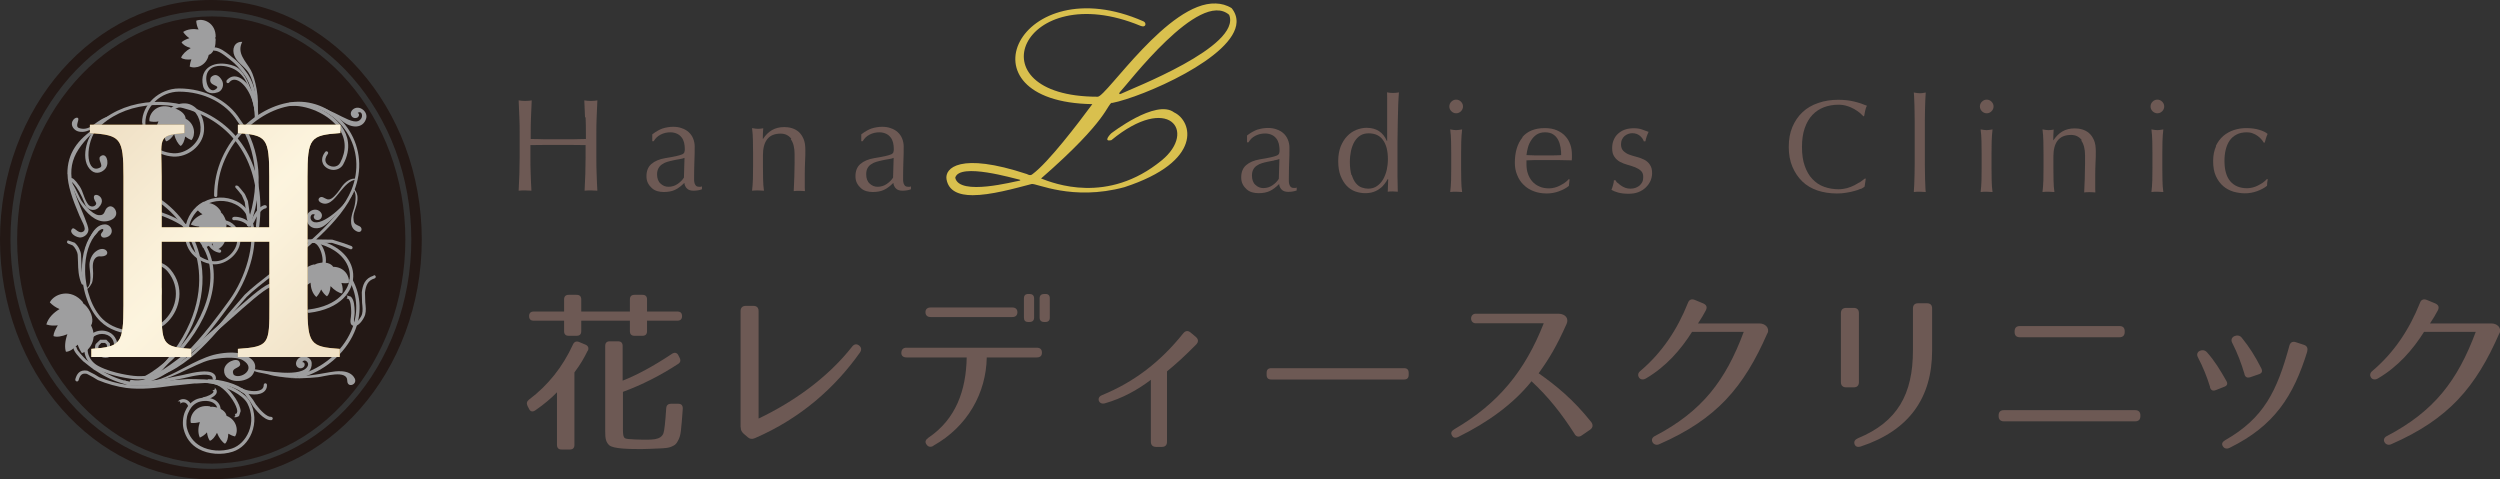 <?xml version="1.0" encoding="UTF-8"?><svg xmlns="http://www.w3.org/2000/svg" width="172.13" height="32.99" xmlns:xlink="http://www.w3.org/1999/xlink" viewBox="0 0 172.13 32.99"><rect x="0" y="0" width="172.13" height="32.99" fill="#333333" stroke="none"/><defs><style>.cls-1{fill:#231815;}.cls-2{fill:url(#Gold_02);}.cls-3{fill:#fff;mix-blend-mode:soft-light;opacity:.77;}.cls-4{fill:#d9c04e;}.cls-5{isolation:isolate;}.cls-6{fill:#9e9e9f;}.cls-7{fill:#6d5954;}</style><linearGradient id="Gold_02" x1="7.15" y1="8.88" x2="23.05" y2="24.78" gradientUnits="userSpaceOnUse"><stop offset="0" stop-color="#ba7802"/><stop offset=".18" stop-color="#d19a2c"/><stop offset=".39" stop-color="#ebc15c"/><stop offset=".5" stop-color="#f5d06f"/><stop offset=".61" stop-color="#ebc15c"/><stop offset=".82" stop-color="#d19a2c"/><stop offset="1" stop-color="#ba7802"/></linearGradient></defs><g class="cls-5"><g id="_レイヤー_2"><g id="_レイヤー_1-2"><path class="cls-1" d="M27.91,16.5c0,8.46-6.01,15.42-13.32,15.42S1.18,24.96,1.18,16.5,7.29,1.13,14.59,1.13s13.32,6.9,13.32,15.37"/><path class="cls-1" d="M0,16.5c0,9.1,6.51,16.5,14.52,16.5s14.52-7.4,14.52-16.5S22.53,0,14.52,0,0,7.4,0,16.5M.72,16.5C.72,7.8,6.91.72,14.52.72s13.8,7.08,13.8,15.78-6.19,15.78-13.8,15.78S.72,25.2.72,16.5Z"/><path class="cls-6" d="M14.86,2.75s-.02-.03-.02-.04c0-.05-.01-.1-.02-.15.01,0,.02,0,.03,0,.02-1.01-.89-1.34-1.34-1.13.01.19.06.41.16.6-.37-.06-.76-.03-1.06.17.12.18.27.32.43.43-.23.07-.43.17-.54.28.08.16.32.31.63.4-.33.19-.58.44-.66.66.13.12.41.15.71.12-.07.16-.1.33-.12.49.4.19,1.15-.04,1.31-.8.27-.08.47-.46.47-.92,0-.03,0-.06,0-.09,0,0,.01,0,.02,0"/><path class="cls-6" d="M11.94,7.42s-.03.01-.04.01c-.05-.01-.1-.02-.15-.02,0-.01,0-.02,0-.03-.97-.3-1.53.48-1.46.97.19.04.41.06.62.01-.16.34-.24.72-.13,1.06.21-.06.38-.17.53-.29,0,.24.04.46.12.6.18-.03.38-.22.56-.49.09.37.27.68.45.81.15-.09.26-.35.31-.65.14.11.29.19.43.25.29-.33.28-1.11-.4-1.48,0-.28-.32-.58-.76-.71-.03,0-.06-.01-.09-.02,0,0,0-.02,0-.02"/><path class="cls-6" d="M15.33,14.73s-.03-.01-.04-.02c-.03-.04-.07-.08-.1-.12,0,0,.02-.01.03-.02-.52-.86-1.46-.66-1.73-.24.11.15.27.31.45.42-.35.14-.66.38-.8.71.2.09.4.13.59.14-.16.18-.28.37-.31.53.15.1.43.09.74,0-.18.33-.25.68-.2.91.17.03.42-.09.67-.28.03.17.09.34.16.47.44-.05.95-.64.69-1.37.18-.21.15-.64-.09-1.03-.02-.03-.04-.05-.06-.08,0,0,0-.01.01-.02"/><path class="cls-6" d="M5.9,21s-.04-.01-.06-.02c-.05-.05-.1-.09-.15-.13.01,0,.02-.02.03-.03-.84-1.02-2.01-.58-2.29,0,.17.18.4.35.67.46-.42.25-.78.61-.91,1.06.27.09.54.09.79.06-.17.27-.29.53-.3.74.21.09.58.03.96-.13-.17.46-.2.93-.1,1.21.23,0,.53-.19.81-.49.07.22.18.42.29.58.55-.15,1.1-1.01.63-1.9.19-.31.07-.86-.31-1.31-.03-.03-.06-.06-.09-.09,0,0,.01-.02.01-.03"/><path class="cls-6" d="M21.82,18.14s-.02.02-.03.03c-.05.02-.1.03-.15.06,0-.01,0-.02,0-.03-.99.21-1.11,1.16-.81,1.55.18-.06.38-.15.55-.29.02.38.13.75.4.99.15-.15.25-.33.33-.52.12.21.26.38.4.47.14-.11.23-.38.25-.7.26.28.56.47.79.5.08-.15.06-.43-.04-.72.17.03.35.03.5,0,.1-.43-.29-1.11-1.07-1.11-.14-.24-.55-.36-1-.25-.03,0-.06.02-.09.03,0,0,0-.01-.01-.02"/><path class="cls-6" d="M14.67,27.99s-.03.01-.04.02c-.05,0-.1,0-.16,0,0-.01,0-.02,0-.03-.99-.18-1.46.67-1.33,1.14.19.02.41,0,.62-.06-.12.36-.15.74,0,1.07.2-.09.36-.21.49-.36.03.24.1.45.2.58.17-.05.35-.27.49-.55.14.35.35.64.55.75.14-.11.22-.38.23-.69.15.09.31.16.46.19.25-.36.14-1.14-.58-1.42-.04-.28-.38-.54-.84-.61-.03,0-.06,0-.09-.01,0,0,0-.02,0-.02"/><path class="cls-6" d="M14.65,3.37c0,.06.05.12.11.12.3,0,.65.28.93.5l.13.1c.39.3.7.63,1.03,1.1.57.83.69,2.04.69,2.9,0,.06.05.11.11.11s.11-.05.11-.11c0-.9-.13-2.16-.73-3.03-.34-.49-.66-.84-1.08-1.15l-.12-.1c-.31-.24-.69-.54-1.07-.55-.06,0-.11.05-.12.11"/><path class="cls-6" d="M15.6,5.54s-.03.12.02.16c.05.04.12.03.16-.02.14-.18.32-.23.53-.16.55.18,1.18,1.18,1.24,2.37,0,.06.06.11.12.11.06,0,.11-.06.11-.12-.06-1.33-.77-2.38-1.4-2.58-.3-.1-.57-.01-.78.24"/><path class="cls-6" d="M17.59,7.92c.1-.19.05.14.11-.14.2-.95-.13-2.41-.43-2.95-.36-.64-.99-1.17-.59-1.95-.57-.02-.72.53-.54.96.17.42.57.66.86,1.01.6.71.69,2.43.58,3.06"/><path class="cls-6" d="M5.19,26.12c-.02.06.02.12.08.14.06.02.12-.02.14-.08.11-.39.26-.5.57-.44l.41.22.35.21c.62.26,1.35.46,1.95.54,1.04.13,2.09,0,3.11-.14l1.6-.17h.18c.66-.05,1.23-.09,1.76.36.5.41.98,1.17,1,1.55l-.04.15s-.12.06-.14.04c.03.02.04.05.04.09,0,.03,0,.05-.03.08-.02.03-.05.04-.09.04.13.05.29,0,.38-.07,0,0,.11-.33.11-.33-.02-.5-.59-1.31-1.08-1.72-.61-.5-1.25-.46-1.92-.42h-.18s-1.62.18-1.62.18c-1,.13-2.04.26-3.05.14-.58-.07-1.3-.27-1.89-.52l-.31-.19-.51-.26c-.55-.09-.73.25-.83.61M16.1,28.69s-.05,0-.08-.03c.02.02.05.03.08.03Z"/><path class="cls-6" d="M5.16,23.85c-.06,0-.11.06-.1.13.03.23.33.56.66.89.04.04.73.57.73.57.81.53,1.41.81,2.13,1,.87.23,1.83.11,2.76,0l1.55-.12c.82,0,1.5,0,2.19.22.47.15,1.61.58,1.96,1.25.31.6.35,1.3.09,1.93-.23.56-.65.99-1.16,1.16-.71.24-1.56.17-2.16-.16-.48-.27-.8-.69-.94-1.25-.07-.3-.04-.74.08-1.02.13-.31.29-.55.61-.72.27-.14.77-.19,1.1-.01.18.1.29.24.31.44,0,0,0,.15,0,.15,0,.06.05.13.11.13.06,0,.11-.03.11-.1v-.2c-.03-.27-.18-.48-.43-.62-.41-.22-.99-.16-1.32.01-.4.22-.58.53-.71.83-.14.33-.18.82-.09,1.17.15.62.51,1.1,1.05,1.39.65.36,1.57.43,2.34.18.58-.19,1.05-.66,1.3-1.29.28-.69.24-1.46-.1-2.12-.37-.71-1.47-1.16-2.09-1.36-.72-.23-1.46-.23-2.23-.23-.03,0-1.61.12-1.61.12-.91.11-1.84.22-2.67,0-.69-.18-1.27-.45-2-.93-.06-.04-.71-.53-.71-.53-.19-.19-.61-.62-.64-.8,0-.06-.06-.11-.13-.1"/><path class="cls-6" d="M14.26,26.24c0,.06.05.11.11.11.76,0,1.86.28,2.48.79l.38.52.21.34c.12.16.74.97,1.23.93.06,0,.11-.06.11-.12,0-.06-.06-.11-.12-.11-.27.02-.72-.42-1.03-.84l-.2-.32-.44-.58c-.69-.58-1.85-.84-2.62-.85-.06,0-.11.05-.11.11"/><path class="cls-6" d="M18.27,26.39c-.06,0-.11.05-.11.11,0,.15-.06.26-.18.33-.35.2-1.04.06-1.29-.08-.05-.03-.12-.01-.16.04-.03.05-.01.13.04.16.29.16,1.08.34,1.52.08.19-.11.3-.3.29-.53,0-.06-.05-.11-.11-.11"/><path class="cls-6" d="M14.77,26.83s-.11.06-.16.02c.07.05.09.09.09.13-.04.15-.48.34-.69.37-.06.01-.1.07-.09.13.01.06.07.1.13.09.12-.02.79-.21.87-.54.02-.09.01-.23-.17-.37.05.04.06.11.02.16"/><path class="cls-6" d="M12.23,27.65s.12-.04.16,0c.04.05.04.12,0,.16.09-.09.2-.12.3-.1.11.02.21.11.26.24.02.06.09.09.15.06.06-.02.09-.09.06-.15-.08-.19-.24-.33-.43-.37-.18-.04-.36.02-.5.16"/><path class="cls-6" d="M12.8,25.77l-.21.05-.65.13c-.66.14-1.28.27-2,.27-.06,0-.11.05-.11.11s.05.11.11.11c.74,0,1.41-.14,2.05-.27l.64-.13.22-.05c.42-.1,1.41-.32,1.71-.09.05.04.08.09.08.16,0,.06.06.11.12.11.06,0,.11-.05.11-.12,0-.14-.06-.25-.17-.33-.39-.3-1.37-.07-1.9.05"/><path class="cls-6" d="M9.95,26.33c.83,0,2.09-.66,2.81-1.05.59-.32,1.28-.66,1.92-.84.58-.15,1.49-.26,2.06-.04.59.23,1.09.62.69,1.34-.37.67-2.04.72-2-.25.02-.56.87-.89,1.05-.59.3.52-.68.33-.39.9.17.17.61.11.86-.14.22-.22.28-.55-.23-.86-.5-.3-1.73-.14-2.24-.02-1.16.28-2.84,1.55-4.51,1.55"/><path class="cls-6" d="M6.54,15.85c-.59.61-.92,1.64-.9,2.81.02,1.4.51,2.73,1.28,3.47.56.55,1.41.86,2.33.88.93.01,1.77-.3,2.31-.86.85-.87,1.18-2.39.18-3.59-.3-.36-.73-.56-1.22-.58-.56-.02-1.13.21-1.53.62-.6.62-.59,1.62.04,2.22.25.24.57.37.91.36.34,0,.66-.14.9-.39.19-.2.3-.47.29-.74,0-.28-.12-.54-.32-.74-.05-.04-.12-.04-.16,0-.04.05-.04.12,0,.16.16.15.25.36.25.57,0,.22-.08.43-.23.58-.2.2-.46.32-.74.32-.28,0-.55-.1-.75-.3-.26-.25-.4-.58-.41-.94,0-.36.13-.7.38-.95.35-.36.86-.57,1.35-.55.42.02.8.19,1.05.5.91,1.1.61,2.49-.17,3.29-.49.51-1.27.8-2.14.79-.86-.01-1.65-.31-2.17-.81-.71-.69-1.19-1.99-1.21-3.31-.02-1.11.29-2.08.84-2.64.04-.05.04-.12,0-.16-.05-.04-.12-.04-.16,0"/><path class="cls-6" d="M14.02,13.88c-.7.38-1.16,1.06-1.27,1.86-.09.68.08,1.28.47,1.73.45.51,1.1.73,1.56.73.82,0,1.66-.72,1.76-1.51.1-.76-.4-1.34-.91-1.49-.32-.1-.62-.06-.87.1-.28.17-.47.48-.54.86-.1.58.3,1.14.88,1.24.06.01.12-.03.13-.09.01-.06-.03-.12-.09-.13-.46-.08-.77-.52-.69-.97.05-.31.21-.56.43-.7.2-.12.44-.15.69-.07.43.13.83.61.75,1.24-.08.62-.75,1.31-1.53,1.31-.41,0-.99-.2-1.39-.65-.36-.41-.5-.93-.42-1.55.09-.72.51-1.34,1.15-1.68.64-.35,1.4-.37,2.06-.05.51.24.85.69,1.02,1.33.36,1.41-.26,3.69-1.44,5.31-1.5,2.06-4.29,5.87-6.71,5.46-.06-.01-.12.03-.13.09-.01.06.03.12.09.13,2.56.43,5.4-3.46,6.92-5.55,1.06-1.46,1.91-3.81,1.48-5.5-.18-.71-.56-1.21-1.14-1.48-.73-.35-1.56-.33-2.27.06"/><path class="cls-6" d="M16.84,8.69c-1.35,1.29-2.1,2.98-2.1,4.77,0,.06.05.11.11.11s.11-.05.11-.11c0-1.73.72-3.36,2.03-4.6,1.13-1.08,2.55-1.68,3.8-1.61,1.23.06,2.38.76,3.09,1.86.75,1.18.86,2.62.32,3.96-.84,2.06-3.47,4.1-5.39,5.6-.81.63-1.51,1.18-1.96,1.62l-1.1,1.27c-1.59,1.94-3.78,4.6-6.53,4.32-.01,0-1.43-.14-2.43-.67-.64-.33-.92-1.02-.66-1.63.21-.49.78-.72,1.27-.51.18.08.33.22.4.41.07.19.07.39,0,.57-.06.14-.17.25-.32.31-.14.06-.3.06-.44,0-.11-.05-.19-.13-.24-.24-.04-.11-.04-.23,0-.33,0,0,.18-.18.18-.18h.25s.13.13.13.13v.18c0,.06.04.16.1.16.06,0,.11,0,.11-.07v-.36s-.25-.26-.25-.26c0,0-.42,0-.42,0l-.31.3c-.07.16-.07.34,0,.51.07.17.19.3.36.37.2.08.42.09.61,0,.2-.08.36-.23.44-.43.1-.24.11-.51,0-.75-.1-.24-.28-.43-.52-.53-.6-.26-1.31.02-1.57.63-.3.71.03,1.53.76,1.92,1.04.54,2.45.68,2.51.69,2.87.28,5.19-2.54,6.72-4.41l1.09-1.25c.43-.43,1.13-.97,1.93-1.6,1.94-1.51,4.6-3.58,5.46-5.69.57-1.41.45-2.93-.34-4.17-.74-1.17-1.96-1.9-3.27-1.97-1.31-.07-2.8.56-3.97,1.68"/><path class="cls-6" d="M9.8,8.45c0,1.61,1.09,2.26,2.11,2.33,1.02.07,2.03-.74,2.13-1.72.09-.86-.33-1.66-1-1.89-.35-.12-.87-.03-1.2.2-.2.15-.31.33-.31.53,0,.06.05.11.11.11s.11-.05.11-.11c0-.16.12-.27.21-.34.27-.19.71-.27.99-.17.57.19.93.89.85,1.65-.09.84-1.01,1.58-1.89,1.51-1.19-.09-1.9-.87-1.9-2.1,0-1.14,1.08-2.14,2.32-2.14,1.7,0,3.23.78,4.01,2.04,1.06,1.4,1.79,3.99.67,7.08-.02.06,0,.13.07.15.06.02.13,0,.15-.07,1.16-3.17.4-5.84-.7-7.28-.81-1.31-2.43-2.14-4.2-2.14-1.36,0-2.55,1.1-2.55,2.36"/><path class="cls-6" d="M4.64,11.98c-.01-1.46.74-2.38,1.9-3.16-.07.05.32-.14.07.1-1.68,1.57-2.12,2.65-1.3,4.78.32.84.78,1.82.78,2.11,0,.33-.35.57-.62.54-.34-.05-.72-.35-.51-.59.15-.18.38.31.69.22.41-.13.03-.62-.18-1.13-.49-1.15-.81-2.08-.82-2.86"/><path class="cls-6" d="M7.7,7.93c-.31.08-.9.61-1.12.79-.23.18-.58.34-.88.36-.24.01-.5-.04-.67-.29-.27-.42.2-.8.34-.66.12.12-.23.56.06.68.31.12.65.05.94-.17.49-.36.76-.56,1.32-.69"/><path class="cls-6" d="M6.58,8.86c-.1.08.1-.09.03.06-.85,1.32-.59,3.1.29,2.61.24-.13-.19-.56,0-.75.4-.35.66.39.38.8-.21.29-.64.44-.96.19-.88-.68-.31-2.46.26-2.9"/><path class="cls-6" d="M4.76,12.39c.08.08.04-.56.72.43.26.38.3.9.62,1.29.23.23.57.05.52-.14-.65-1,.97-.49.17.32-.33.33-.8.11-.91-.17-.6-1.56-1.12-1.72-1.12-1.72"/><path class="cls-6" d="M4.72,12.3c.42.62.14,0,.83,1.42.12.25.79,1.05,1.23,1.09.52.05.35-.36.65-.55.31-.2.62.19.57.49-.06.33-.45.47-.73.49-.69.06-1.33-.58-1.71-1.18-.41-.65-.63-1.46-.84-1.76"/><path class="cls-6" d="M5.87,19.9c.22.02.32-.18.44-.38.1-.17.12-.67.09-.95-.09-.93.42-.92.42-.92,1.03.09.48-.94-.27-.3-.2.17-.37.5-.39.84-.02.42.29,1.5-.29,1.7"/><path class="cls-6" d="M5.84,17.17c.28-.61.57-1.69,1.36-1.72.45-.02.7.55.28.82-.12.08-.4.16-.5,0-.14-.21.17-.28.13-.49-.24-.15-1.09.98-1.27,1.38"/><path class="cls-6" d="M19.4,25.96c.46.08,1.16-.04,1.63-.08.64-.06,1.3-.19,1.71-.26.31-.05,1.33-.24,1.68.43.22.43-.51.7-.51.16,0-.78-1.61-.28-2.02-.24-.62.06-1.65.14-2.49-.01"/><path class="cls-6" d="M25.73,18.98c-.62.18-.76.66-.82,1.15l.02.72c.03.27.06.53,0,.77-.05.2-.33.59-.48.6-.11-.05-.08-.24-.06-.36l.03-.3v-.13c-.01-.32-.03-.8-.27-1.01l-.35-.1c.06.02.14.08.12.14-.02.06-.04.1-.1.08l.17.04c.17.15.18.6.19.85v.14s-.02.25-.02.25c-.03.2-.07.41.04.54.06.06.15.09.26.08.32-.03.63-.58.68-.77.08-.28.04-.57.01-.86l-.02-.67c.06-.49.19-.83.66-.97.06-.02.09-.08.08-.14-.02-.06-.08-.09-.14-.08"/><path class="cls-6" d="M21.44,16.58c0,.06.04.12.1.12.17.01.3.15.38.27.24.34.34.9.27,1.16-.02.06.02.12.08.14.06.02.12-.02.14-.08.09-.32-.01-.94-.3-1.35-.15-.22-.35-.35-.55-.37-.06,0-.12.04-.12.1"/><path class="cls-6" d="M20.89,16.49c-.06,0-.11.05-.11.12,0,.06.05.11.11.11h.57s1.39,0,1.39,0l.74.24.54.2c.06.02.11-.01.14-.07.02-.06-.02-.13-.08-.15l-.51-.19-.8-.25-1.43-.02h-.57"/><path class="cls-6" d="M24.34,12.97c.1.09-.05.07.03.16.21.24.09.97-.03,1.31-.15.41-.34,1.12.12,1.43.43.29.55-.14.32-.28-.23-.12-.4-.14-.43-.41-.04-.29,0-.43.08-.69.12-.37.4-1.06-.09-1.51"/><path class="cls-6" d="M24.56,12.31c-.17-.05.14.06-.01.06-.47,0-.87.52-1.1.79-.28.33-.71,1.01-1.24.84-.49-.16-.23-.52.02-.42.24.11.35.23.59.09.25-.15.56-.58.71-.81.22-.32.64-.65,1.02-.54"/><path class="cls-6" d="M6.22,9.09s-.03.12.02.16c.05.04.12.03.16-.02,1.51-1.95,4.54-2.56,7.2-1.46,2.96,1.22,4.46,4.13,4.02,7.79,0,.06.04.12.1.13.06,0,.12-.04.13-.1.46-3.76-1.09-6.76-4.16-8.02-2.76-1.14-5.9-.49-7.47,1.53"/><path class="cls-6" d="M10.91,13.76c-.04.05-.02.12.03.16,1.58,1.11,2.58,2.83,2.75,4.72.15,1.69-.28,4.3-3.14,7.16-.04.04-.04.12,0,.16.04.04.12.04.16,0,2.28-2.28,3.42-4.89,3.21-7.34-.17-1.96-1.21-3.74-2.84-4.89-.05-.04-.12-.02-.16.03"/><path class="cls-6" d="M10.98,14.69c-.02.06.01.13.07.14,2.08.72,3.26,2.02,3.42,3.78.25,2.81-2.12,5.96-4.46,7.27-.06.03-.08.1-.04.16.03.05.1.08.15.04,2.4-1.34,4.84-4.59,4.58-7.49-.11-1.29-.83-3.03-3.57-3.97-.06-.02-.13.01-.14.07"/><path class="cls-6" d="M21.44,16.57c-.01.06.03.12.09.13,1.8.31,2.58,1.4,2.56,2.33-.02.89-.78,2.03-2.84,2.28-.06,0-.11.06-.1.13,0,.06.06.11.13.1,2.21-.27,3.02-1.51,3.04-2.5.03-1.04-.81-2.23-2.75-2.57-.06-.01-.12.03-.13.09"/><path class="cls-6" d="M24.12,19.2c-.06.03-.08.1-.05.15.57,1.07.61,2.29.11,3.44-.63,1.44-2.01,2.59-3.6,3.02-.06.02-.1.08-.08.14.02.06.08.1.14.08,1.66-.44,3.1-1.65,3.75-3.14.53-1.21.49-2.5-.12-3.64-.03-.06-.1-.08-.15-.05"/><path class="cls-6" d="M4.61,16.64c-.02.06.06.13.12.15l.26.1c.21.17.35.49.36.65l.02.5c.01.51.03.98.24,1.49.02.06.09.09.15.06.06-.02.09-.09.06-.15-.19-.47-.21-.93-.22-1.41l-.02-.51c-.02-.23-.19-.6-.44-.81l-.43-.15c-.06-.02-.07.02-.09.08"/><path class="cls-6" d="M17.66,8.1c-.12-.28-.36-2.09-.9-2.78-.31-.39-.59-.58-1-.7-.42-.13-1.14-.18-1.44.31-.32.52.05,1.58.54,1.21.42-.32-.62-.16-.34-.82.29-.29.56-.14.76.21.17.3.04.71-.27.82-.62.22-.96-.11-1.03-.43-.29-1.28.84-1.85,2.14-1.38,1.25.46,1.54,3.57,1.54,3.57"/><path class="cls-6" d="M16.23,12.76s-.06.1-.02.15l.19.22.24.3.05.11.16.37s.08.57.08.57c.03.36.05.74.23.94.04.05.11.05.16.01.05-.04.05-.11.01-.16-.12-.15-.15-.5-.17-.81l-.09-.62-.17-.39-.05-.1-.28-.35-.17-.19s-.12-.07-.17-.02"/><path class="cls-6" d="M16.09,14.94c-.06,0-.11.06-.1.12,0,.06.06.11.12.1.27-.03.79.13.95.39.03.05.1.07.16.04.05-.03.07-.1.04-.16-.22-.36-.83-.54-1.17-.5"/><path class="cls-6" d="M18.24,14.12c-.48.09-.77.69-.96,1.09-.03.06,0,.13.05.15.06.03.12,0,.15-.05.16-.33.43-.89.8-.96.06-.01.1-.07.09-.13-.01-.06-.07-.1-.13-.09"/><path class="cls-6" d="M17.38,25.4c-.06.22.85.3,1.07.37.23.08.57.14.81.17.44.06.98.08,1.41-.03.44-.11.83-.4.79-.92-.04-.48-.77-.61-1.01-.19-.24.41.2.73.47.46.09-.1.09-.33-.11-.33.14-.26.48,0,.39.24-.34.87-2.94.36-3.82.23"/><path class="cls-6" d="M24.36,13.24c-.12.19-.23.38-.39.54-.17.18-.27.42-.44.6-.36.4-.86.93-1.24,1.18-.32.22-.97.3-1.18-.38-.14-.47.44-.93.85-.67.4.26.16.74-.21.62-.13-.04-.23-.25-.06-.34-.25-.17-.41.19-.24.39.48.55,2.08-.73,2.88-1.95"/><path class="cls-6" d="M21.25,7.18c.22.03.92.16,1.15.39.42.42.78.44,1.12.73.69.59,1.49.54,1.69-.14.14-.46-.44-.93-.85-.67-.4.26-.16.74.21.62.13-.04.23-.25.06-.34.25-.17.38.17.24.39-.48.74-1.85-.75-3.61-.99"/><path class="cls-6" d="M19.94,7.07c-.06,0-.11.06-.1.13,0,.06.06.11.12.1,1.05-.11,2.66.5,3.4,1.59.48.71.49,1.51.06,2.32-.09.17-.26.27-.47.26-.22,0-.43-.12-.51-.29-.08-.17-.03-.37.13-.58.04-.05.03-.12-.02-.16-.05-.04-.12-.03-.16.02-.29.38-.22.67-.15.82.12.24.4.41.71.42.29,0,.55-.14.68-.38.61-1.13.3-2.02-.07-2.56-.78-1.16-2.5-1.81-3.61-1.69"/><path class="cls-6" d="M18.52,19.55c-.56.24-1.63,1.2-2.87,2.3-2.4,2.14-5.69,5.07-7,4.36-.06-.03-.12,0-.15.05-.03.06,0,.12.05.16,1.45.78,4.67-2.09,7.26-4.39,1.22-1.09,2.28-2.03,2.8-2.26.06-.03.08-.09.06-.15-.03-.06-.09-.08-.15-.06"/><path class="cls-2" d="M18.54,15.65v-3.49c0-2.68-.19-2.85-2.16-3v-.57h7.05v.57c-2.07.15-2.26.32-2.26,3v8.86c0,2.68.2,2.86,2.22,3v.56h-7.01v-.56c2.17-.15,2.17-.32,2.17-3v-4.38h-7.42v4.38c0,2.68,0,2.86,2.03,3v.56h-6.87v-.56c2.02-.15,2.21-.32,2.21-3v-8.86c0-2.68-.2-2.85-2.31-3v-.57h6.5v.57c-1.92.15-1.56.32-1.56,3v3.49h7.42"/><path class="cls-3" d="M18.54,15.65v-3.49c0-2.68-.19-2.85-2.16-3v-.57h7.05v.57c-2.07.15-2.26.32-2.26,3v8.86c0,2.68.2,2.86,2.22,3v.56h-7.01v-.56c2.17-.15,2.17-.32,2.17-3v-4.38h-7.42v4.38c0,2.68,0,2.86,2.03,3v.56h-6.87v-.56c2.02-.15,2.21-.32,2.21-3v-8.86c0-2.68-.2-2.85-2.31-3v-.57h6.5v.57c-1.92.15-1.56.32-1.56,3v3.49h7.42"/><path class="cls-4" d="M76.57,7.09c2.06-.4,8.49-3.15,8.57-5.57.01-.33-.09-.65-.34-.96-.34-.21-.71-.31-1.09-.32-3.27-.13-7.53,6.42-8.13,6.42-8.74,0-5.21-8.27,2.95-4.88.39.16.42-.22.2-.31-8.54-3.77-12.97,5.55-3.52,5.7-.99,1.34-3.03,4.02-4.12,4.82-.15.15-.37,0-.37,0-4.65-1.54-5.68-.4-5.55.35.14.82.86,1.1,1.8,1.1,1.23,0,2.84-.45,4.06-.77.3-.08,2.8,1.19,6.38.22,5.46-1.78,4.69-4.56,3.43-5.15-1.25-.95-4.34,1.45-4.34,1.45,0,0-.6.6.02.46,3.94-3.24,5.9-.62,3.48,1.38-3.74,3.08-7.46,1.59-8.32,1.26,4.73-4.12,4.51-5.11,4.89-5.22M77.1,6.35c.52-.52,5.48-7.11,7.53-5.33.88,2.18-6.8,5.11-7.43,5.43-.23.1-.1-.1-.1-.1ZM70.21,12.44c-.35.04-4.16,1.08-4.44-.2.28-1.08,4.1.07,4.43.13.12.03,0,.07,0,.07"/><path class="cls-7" d="M40.28,8.08c-.02-.38-.03-.78-.05-1.17.08.01.15.02.23.03.07,0,.15.01.22.01s.15,0,.22-.01c.07,0,.15-.02.23-.03-.02.4-.04.79-.05,1.17-.02.38-.02.78-.02,1.17v1.56c0,.4,0,.79.02,1.18.01.39.03.77.05,1.14-.14-.01-.29-.02-.44-.02s-.31,0-.44.02c.02-.37.03-.76.05-1.14.01-.39.02-.78.02-1.18v-.82c-.33,0-.64-.01-.95-.01-.31,0-.62,0-.95,0s-.64,0-.95,0c-.31,0-.62,0-.95.01v.82c0,.4,0,.79.02,1.18.01.39.03.77.05,1.14-.14-.01-.29-.02-.44-.02s-.31,0-.44.02c.02-.37.03-.76.05-1.14.01-.39.02-.78.02-1.18v-1.56c0-.4,0-.79-.02-1.17-.02-.38-.03-.78-.05-1.17.08.01.15.02.23.03.07,0,.15.01.22.01s.15,0,.22-.01c.07,0,.15-.02.23-.03-.02.4-.04.79-.05,1.17-.02.38-.02.78-.02,1.17v.32c.33,0,.64.01.95.02.31,0,.62,0,.95,0s.64,0,.95,0c.31,0,.62-.01.95-.02v-.32c0-.4,0-.79-.02-1.17"/><path class="cls-7" d="M45.64,8.84c.23-.07.47-.11.71-.11.22,0,.42.03.6.1.18.06.34.15.47.27.13.12.23.26.3.43.07.17.11.35.11.55,0,.34,0,.69-.02,1.03-.01.34-.02.7-.02,1.08,0,.07,0,.15,0,.23,0,.08.02.15.04.22.02.06.06.12.1.16.05.04.11.06.2.06.03,0,.06,0,.1,0,.03,0,.06-.01.1-.03v.2c-.07.03-.15.05-.25.07-.1.02-.21.03-.33.03-.2,0-.35-.05-.45-.15-.1-.1-.17-.23-.18-.39-.22.22-.43.38-.64.48-.21.1-.47.15-.78.15-.15,0-.3-.02-.44-.06-.14-.04-.27-.11-.38-.21-.11-.1-.2-.21-.27-.35-.07-.14-.1-.29-.1-.47,0-.36.11-.64.34-.84.23-.2.54-.33.94-.4.33-.05.58-.1.76-.14.18-.04.32-.08.41-.12.09-.04.14-.09.16-.15.02-.06.03-.13.03-.22,0-.15-.02-.3-.05-.44-.04-.14-.09-.26-.17-.36-.08-.1-.18-.19-.31-.25-.13-.06-.28-.1-.46-.1-.24,0-.47.05-.68.16-.21.11-.36.26-.47.45h-.1v-.47c.27-.21.52-.34.75-.42M46.77,10.96c-.14.02-.27.05-.41.08-.14.03-.28.06-.41.1-.14.04-.26.1-.36.17-.11.07-.19.16-.25.27-.06.11-.1.25-.1.42,0,.28.08.5.24.64.16.15.34.22.54.22.23,0,.44-.06.63-.19.19-.13.34-.28.44-.44l.04-1.36c-.1.04-.22.07-.36.09Z"/><path class="cls-7" d="M54.48,9.55c-.18-.23-.42-.35-.73-.35-.42,0-.73.13-.93.39-.2.26-.29.63-.29,1.1v.77c0,.27,0,.56.01.86,0,.3.03.57.06.81-.14-.01-.28-.02-.41-.02s-.27,0-.41.02c.03-.24.05-.51.06-.81,0-.3.01-.59.01-.86v-.94c0-.27,0-.56-.01-.86,0-.3-.03-.58-.06-.84.17.03.31.05.41.05.05,0,.1,0,.16-.01.06,0,.13-.02.2-.03-.02.24-.03.48-.03.73h.02c.17-.26.37-.46.61-.6.24-.14.52-.21.85-.21.17,0,.34.02.51.07.17.05.33.13.47.25.14.12.25.28.34.48.09.2.13.46.13.78,0,.26,0,.53-.02.8-.01.28-.02.57-.02.88v.59c0,.1,0,.19,0,.29,0,.09,0,.18.01.27-.12-.01-.25-.02-.39-.02s-.25,0-.38.02c.01-.31.03-.64.04-.97.01-.33.02-.67.02-1.02v-.55c0-.45-.09-.8-.26-1.03"/><path class="cls-7" d="M60.03,8.84c.23-.07.47-.11.71-.11.22,0,.42.03.6.1.18.06.34.15.47.27.13.12.23.26.3.43.07.17.11.35.11.55,0,.34,0,.69-.02,1.03-.01.34-.02.7-.02,1.08,0,.07,0,.15,0,.23,0,.08.02.15.04.22.02.06.06.12.1.16.05.04.11.06.2.06.03,0,.06,0,.1,0,.03,0,.07-.01.1-.03v.2c-.07.03-.15.05-.25.07-.1.02-.21.03-.33.03-.2,0-.35-.05-.45-.15-.1-.1-.17-.23-.18-.39-.22.22-.43.38-.64.48-.21.1-.47.15-.78.15-.15,0-.3-.02-.44-.06-.14-.04-.27-.11-.38-.21-.11-.1-.2-.21-.27-.35-.07-.14-.1-.29-.1-.47,0-.36.11-.64.34-.84.23-.2.54-.33.94-.4.33-.05.58-.1.76-.14.18-.04.32-.08.41-.12.09-.04.14-.09.16-.15.02-.06.03-.13.03-.22,0-.15-.02-.3-.05-.44-.04-.14-.09-.26-.17-.36-.08-.1-.18-.19-.31-.25-.13-.06-.28-.1-.46-.1-.24,0-.47.05-.68.16-.21.11-.36.26-.47.45h-.1v-.47c.27-.21.52-.34.75-.42M61.16,10.96c-.14.02-.27.05-.41.08-.14.03-.28.06-.41.1-.14.04-.26.1-.36.17-.11.07-.19.16-.25.27-.06.11-.09.25-.09.42,0,.28.08.5.24.64.16.15.34.22.54.22.23,0,.44-.06.63-.19.19-.13.34-.28.44-.44l.04-1.36c-.1.04-.22.07-.36.09Z"/><path class="cls-7" d="M86.59,8.92c.23-.07.47-.11.71-.11.22,0,.42.03.6.1.18.06.34.15.47.27.13.12.23.26.3.43.07.17.11.35.11.55,0,.34,0,.69-.02,1.03-.01.34-.02.7-.02,1.08,0,.07,0,.15,0,.23,0,.08.02.15.04.22.02.06.06.12.1.16.05.04.11.06.2.06.03,0,.06,0,.1,0,.03,0,.06-.01.1-.03v.2c-.07.03-.15.05-.25.07-.1.02-.21.03-.33.03-.2,0-.35-.05-.45-.15-.1-.1-.17-.23-.18-.39-.22.22-.43.38-.64.48-.21.1-.47.15-.78.15-.15,0-.3-.02-.44-.06-.14-.04-.27-.11-.38-.21-.11-.1-.2-.21-.27-.35-.07-.14-.1-.29-.1-.47,0-.36.11-.64.34-.84.23-.2.54-.33.94-.4.33-.05.58-.1.76-.14.18-.04.32-.08.41-.12.09-.04.14-.09.16-.15.02-.06.03-.13.03-.22,0-.15-.02-.3-.05-.44-.04-.14-.09-.26-.17-.36-.08-.1-.18-.19-.31-.25-.13-.06-.28-.1-.46-.1-.24,0-.47.05-.68.16-.21.11-.36.26-.47.45h-.1v-.47c.27-.21.52-.34.75-.42M87.72,11.05c-.14.03-.27.05-.41.08-.14.03-.28.06-.41.1-.14.04-.26.1-.36.17-.11.07-.19.16-.25.27-.06.11-.09.25-.09.42,0,.28.08.5.24.64.16.15.34.22.54.22.23,0,.44-.06.63-.19.19-.13.34-.28.44-.45l.04-1.36c-.1.04-.22.07-.36.09Z"/><path class="cls-7" d="M95.53,12.35c-.05.1-.11.2-.2.31-.08.11-.18.22-.31.31-.12.1-.27.18-.44.24-.17.06-.37.09-.59.09s-.45-.04-.68-.12c-.22-.08-.42-.21-.59-.39-.17-.18-.31-.41-.42-.69-.11-.28-.16-.62-.16-1.01s.06-.72.17-1.01c.12-.28.26-.52.45-.71.18-.19.39-.33.63-.43.23-.09.47-.14.7-.14.67,0,1.14.3,1.4.91h.02v-.89c0-.23,0-.46,0-.69,0-.23,0-.45,0-.67,0-.21,0-.41,0-.6,0-.19,0-.35-.01-.5.07.01.14.02.21.03.07,0,.13.01.2.01s.13,0,.2-.01c.06,0,.13-.02.21-.03-.02.19-.03.47-.05.84-.01.37-.02.77-.03,1.21,0,.44-.02.9-.02,1.36,0,.47,0,.89,0,1.28,0,.42,0,.79,0,1.12,0,.33.01.67.02,1.03-.12-.01-.24-.02-.35-.02-.11,0-.22,0-.34.02l.03-.86h-.02M93.07,12.05c.08.24.17.43.29.57.12.14.25.24.4.29.15.05.3.08.44.08.24,0,.44-.06.61-.18.17-.12.31-.27.42-.46.11-.19.19-.41.25-.65.05-.24.08-.48.08-.73,0-.58-.11-1.02-.34-1.33-.22-.31-.55-.46-.99-.46-.22,0-.41.05-.57.15-.16.1-.29.24-.4.42-.11.18-.18.39-.24.63-.05.24-.08.49-.08.77,0,.36.04.66.11.9Z"/><path class="cls-7" d="M99.93,7c.09-.09.2-.14.33-.14s.24.05.33.14.14.2.14.33-.05.24-.14.33-.2.14-.33.14-.24-.05-.33-.14-.14-.2-.14-.33.05-.24.14-.33M99.91,9.75c0-.3-.03-.58-.06-.84.17.03.31.05.41.05s.24-.02.41-.05c-.03.26-.05.54-.06.84,0,.3-.01.58-.01.86v.94c0,.27,0,.56.01.86,0,.3.03.57.06.81-.14-.01-.28-.02-.41-.02s-.27,0-.41.02c.03-.24.05-.51.06-.81,0-.3.01-.59.01-.86v-.94c0-.27,0-.56-.01-.86Z"/><path class="cls-7" d="M104.81,9.45c.35-.42.87-.63,1.55-.63.32,0,.6.05.83.15.23.1.43.23.58.4.16.17.27.36.35.59.08.22.11.46.11.72,0,.06,0,.12,0,.18,0,.06,0,.12-.01.18-.33,0-.65-.01-.97-.02-.32,0-.64,0-.97,0-.2,0-.4,0-.59,0-.2,0-.39.01-.59.02,0,.03,0,.08,0,.14v.12c0,.24.03.46.1.66.07.21.17.38.3.53.13.15.3.27.49.35.19.09.42.13.67.13.12,0,.25-.02.37-.05.13-.03.25-.08.37-.14.12-.06.23-.13.34-.2.11-.08.2-.16.28-.25l.05.03-.05.44c-.18.15-.41.27-.68.37-.27.1-.55.15-.84.15-.33,0-.63-.05-.89-.15-.27-.1-.5-.24-.7-.44-.2-.19-.35-.42-.45-.68-.11-.26-.16-.54-.16-.84,0-.74.18-1.33.53-1.75M105.81,9.26c-.15.1-.28.23-.38.39-.1.15-.18.32-.23.51-.05.18-.08.36-.1.52.19,0,.38.01.59.02.2,0,.4,0,.59,0s.4,0,.61,0c.21,0,.4-.01.6-.02,0-.16-.01-.34-.04-.52-.03-.18-.08-.35-.16-.51-.08-.16-.19-.29-.34-.39-.14-.1-.34-.15-.57-.15s-.41.05-.57.15Z"/><path class="cls-7" d="M111.37,12.57c.06.07.14.14.23.2.09.06.19.12.3.16.11.04.23.06.36.06.12,0,.23-.02.33-.05.11-.04.2-.09.28-.15.08-.07.15-.15.2-.25.05-.1.07-.22.07-.35,0-.19-.05-.33-.16-.43-.11-.1-.24-.18-.39-.24-.16-.06-.33-.12-.52-.17-.19-.05-.36-.12-.52-.2-.16-.09-.29-.2-.39-.35-.11-.15-.16-.34-.16-.6,0-.2.03-.38.1-.55.07-.17.16-.31.29-.43.13-.12.28-.22.47-.29.19-.07.4-.1.64-.1.22,0,.41.03.57.09.15.06.3.11.44.16-.05.09-.09.2-.14.34-.04.13-.07.24-.08.31h-.11c-.05-.15-.14-.27-.28-.39-.14-.11-.31-.17-.52-.17-.09,0-.18.02-.27.05-.09.03-.17.08-.25.14-.07.06-.13.14-.18.24-.05.1-.07.21-.07.34,0,.19.05.34.16.45.11.11.24.19.39.25.16.06.33.11.52.16.19.05.36.11.52.19.16.08.29.19.39.34.11.15.16.34.16.6,0,.17-.04.35-.11.52-.08.17-.18.32-.33.46-.14.14-.31.24-.51.32-.2.08-.43.11-.68.11-.28,0-.51-.03-.7-.08-.19-.05-.35-.12-.47-.19.04-.08.07-.19.11-.32.04-.14.06-.25.06-.34h.11c.03.06.08.13.14.2"/><path class="cls-7" d="M128.1,13c-.12.06-.26.11-.43.15-.17.05-.35.09-.56.12-.21.04-.42.05-.64.05-.48,0-.92-.07-1.32-.2-.41-.14-.76-.34-1.05-.62-.29-.28-.52-.62-.69-1.02-.17-.4-.25-.86-.25-1.37s.08-.97.25-1.37c.17-.4.4-.74.7-1.02.3-.28.66-.49,1.08-.63.42-.15.88-.22,1.38-.22.4,0,.76.04,1.09.12.33.08.62.18.88.29-.05.09-.09.2-.12.35-.03.15-.05.27-.07.36l-.05.02c-.06-.07-.15-.15-.25-.24-.11-.09-.24-.18-.38-.26-.15-.08-.31-.16-.49-.21-.18-.06-.38-.09-.6-.09-.36,0-.69.06-.99.17-.31.12-.57.29-.8.53-.23.24-.4.54-.53.91-.13.37-.19.8-.19,1.3s.06.94.19,1.3c.13.37.3.67.53.91s.49.42.8.53c.31.11.64.17.99.17.22,0,.42-.03.6-.08.18-.05.35-.12.51-.2.15-.08.29-.16.42-.24.12-.09.23-.17.31-.23l.04.04-.08.53c-.05.05-.14.1-.26.16"/><path class="cls-7" d="M131.83,8.32c0-.24,0-.48-.01-.72,0-.24-.01-.46-.02-.68,0-.21-.02-.4-.03-.55.17.03.31.05.41.05s.24-.01.41-.05c-.01.15-.02.33-.03.55,0,.21-.02.44-.02.68,0,.24-.01.47-.01.72,0,.24,0,.47,0,.67v1.64c0,.21,0,.43,0,.67,0,.24,0,.48.01.72,0,.24.01.46.02.67,0,.21.02.39.03.53-.14-.01-.28-.02-.41-.02s-.27,0-.41.02c.01-.14.02-.31.03-.53,0-.21.02-.44.02-.67,0-.24.01-.47.01-.72,0-.24,0-.47,0-.67v-1.64c0-.21,0-.43,0-.67"/><path class="cls-7" d="M136.46,7c.09-.09.2-.14.33-.14s.24.05.33.14.14.2.14.33-.05.24-.14.33-.2.14-.33.14-.24-.05-.33-.14-.14-.2-.14-.33.05-.24.14-.33M136.43,9.75c0-.3-.03-.58-.06-.84.17.03.31.05.41.05s.24-.02.41-.05c-.03.26-.05.54-.06.84,0,.3-.01.58-.01.86v.94c0,.27,0,.56.01.86,0,.3.03.57.06.81-.14-.01-.28-.02-.41-.02s-.27,0-.41.02c.03-.24.05-.51.06-.81,0-.3.01-.59.01-.86v-.94c0-.27,0-.56-.01-.86Z"/><path class="cls-7" d="M143.33,9.64c-.18-.23-.42-.35-.73-.35-.42,0-.73.13-.93.39-.2.26-.29.63-.29,1.1v.77c0,.27,0,.56.01.86,0,.3.03.57.06.81-.14-.01-.28-.02-.41-.02s-.27,0-.41.02c.03-.24.05-.51.06-.81,0-.3.01-.59.01-.86v-.94c0-.27,0-.56-.01-.86,0-.3-.03-.58-.06-.84.17.03.31.05.41.05.05,0,.1,0,.16-.01.06,0,.13-.02.2-.03-.02.24-.03.48-.03.73h.02c.17-.26.37-.46.61-.6.24-.14.52-.21.85-.21.17,0,.34.02.51.07.17.05.33.13.47.25.14.12.25.28.34.48.09.2.13.46.13.78,0,.26,0,.53-.02.8-.01.28-.02.57-.02.88v.59c0,.1,0,.19,0,.29,0,.09,0,.18.01.27-.12-.01-.25-.02-.39-.02s-.25,0-.38.02c.01-.31.03-.64.04-.97.01-.33.02-.67.02-1.02v-.55c0-.45-.09-.8-.26-1.03"/><path class="cls-7" d="M148.21,7c.09-.09.2-.14.33-.14s.24.05.33.14.14.2.14.33-.05.24-.14.33-.2.14-.33.14-.24-.05-.33-.14-.14-.2-.14-.33.05-.24.14-.33M148.19,9.75c0-.3-.03-.58-.06-.84.17.03.31.05.41.05s.24-.02.41-.05c-.03.26-.05.54-.06.84,0,.3-.01.58-.01.86v.94c0,.27,0,.56.01.86,0,.3.03.57.06.81-.14-.01-.28-.02-.41-.02s-.27,0-.41.02c.03-.24.05-.51.06-.81,0-.3.01-.59.01-.86v-.94c0-.27,0-.56-.01-.86Z"/><path class="cls-7" d="M152.56,10.06c.13-.28.31-.52.52-.7.21-.18.46-.32.74-.41.28-.09.56-.13.85-.13.33,0,.63.04.89.12.26.08.45.17.57.28-.04.09-.08.19-.11.29-.03.1-.06.2-.09.31h-.07c-.04-.08-.1-.16-.17-.24-.07-.08-.16-.16-.26-.23-.1-.07-.21-.13-.33-.17-.12-.05-.25-.07-.4-.07-.27,0-.51.05-.7.15-.2.1-.36.24-.48.41-.12.18-.21.38-.27.62-.06.24-.09.5-.09.78,0,.62.13,1.09.4,1.41.27.32.66.48,1.17.48.12,0,.24-.02.37-.05.13-.03.25-.08.37-.14.12-.06.23-.13.34-.2.11-.08.2-.16.28-.25l.05.03c-.03.15-.05.29-.05.44-.18.15-.41.27-.68.37-.27.1-.55.15-.84.15-.26,0-.52-.04-.78-.11-.26-.08-.5-.2-.71-.38-.21-.18-.38-.41-.51-.69-.13-.28-.19-.63-.19-1.04s.07-.73.2-1.02"/><path class="cls-7" d="M40.46,24.15c-.22.46-.5.95-.91,1.49v4.99c0,.22-.11.32-.32.32h-.56c-.22,0-.32-.11-.32-.32v-3.62c-.4.41-.89.83-1.49,1.24-.18.13-.35.1-.44-.11l-.1-.19c-.08-.18-.05-.32.11-.44,1.3-.98,2.31-2.24,3.02-3.79.08-.19.24-.25.43-.17l.43.18c.19.08.25.24.16.43ZM46.96,21.77c0,.2-.11.31-.32.31h-2.09v.72c0,.22-.11.32-.32.32h-.54c-.22,0-.32-.11-.32-.32v-.72h-3.35v.72c0,.22-.11.32-.32.32h-.54c-.22,0-.32-.11-.32-.32v-.72h-2.09c-.22,0-.32-.11-.32-.32,0-.2.11-.31.32-.31h2.09v-.83c0-.22.11-.32.32-.32h.54c.22,0,.32.11.32.32v.83h3.35v-.83c0-.22.11-.32.32-.32h.54c.22,0,.32.11.32.32v.83h2.09c.22,0,.32.11.32.32ZM46.27,24.36c.18-.12.35-.08.44.11l.08.16c.1.18.06.34-.12.44-1.18.77-2.45,1.42-3.78,1.91v2.48c0,.7.05.74.41.77.29.02.56.04.86.04.66,0,1.33.06,1.52-.44.06-.16.13-.76.19-1.71.01-.22.13-.32.34-.32h.49c.22,0,.32.12.31.35-.05.68-.08,1.08-.13,1.52-.04.34-.11.52-.22.71-.07.13-.14.23-.28.3-.31.18-.61.18-1.07.2-.37.01-.76.04-1.14.04-.8,0-1.98-.01-2.24-.28-.22-.22-.26-.46-.26-.94v-5.88c0-.22.11-.32.32-.32h.56c.22,0,.32.11.32.32v2.39c1.01-.4,2.12-1,3.37-1.83Z"/><path class="cls-7" d="M50.99,29.42v-8c0-.23.13-.36.36-.36h.52c.23,0,.36.12.36.36v7.4c2.36-1.13,4.71-2.76,6.43-4.94.14-.19.31-.22.48-.1.17.13.2.3.07.49-1.67,2.36-4.02,4.51-7.24,5.9-.19.08-.35.06-.49-.07l-.28-.24c-.14-.13-.2-.25-.2-.44Z"/><path class="cls-7" d="M64.26,30.7c-.19.11-.36.07-.47-.1-.12-.17-.07-.32.13-.46,1.9-1.28,2.6-3.27,2.64-5.53h-4.14c-.24,0-.37-.12-.36-.33.01-.22.13-.34.36-.34h8.96c.24,0,.36.12.36.34s-.12.33-.36.33h-3.44c-.04,2.45-1.32,4.76-3.68,6.08ZM63.72,21.49c0-.2.13-.32.36-.32h5.61c.23,0,.36.12.36.32,0,.22-.12.34-.36.34h-5.61c-.23,0-.36-.12-.36-.34ZM70.88,22.17h-.07c-.22,0-.31-.1-.31-.3v-1.33c0-.2.1-.3.31-.3h.07c.2,0,.32.1.32.3v1.33c0,.2-.12.3-.32.3ZM71.97,22.17h-.07c-.2,0-.32-.1-.32-.3v-1.33c0-.2.12-.3.32-.3h.07c.22,0,.31.1.31.3v1.33c0,.2-.1.3-.31.3Z"/><path class="cls-7" d="M80,30.77h-.4c-.23,0-.36-.12-.36-.36v-4.26c-.92.7-1.97,1.28-3.17,1.62-.42.12-.61-.4-.2-.56,2.24-.92,4.03-2.3,5.6-4.26.16-.19.32-.2.5-.06l.37.31c.18.16.19.34.02.52-.83.84-1.38,1.33-2.01,1.85v4.84c0,.24-.12.36-.36.36Z"/><path class="cls-7" d="M96.67,26.13h-9.14c-.22,0-.32-.11-.32-.32v-.14c0-.22.11-.32.32-.32h9.14c.22,0,.32.11.32.32v.14c0,.22-.11.32-.32.32Z"/><path class="cls-7" d="M108.41,29.87c-.9-1.4-1.78-2.52-2.96-3.62-1.26,1.57-3.01,2.83-5.04,3.83-.2.1-.36.07-.44-.1-.1-.17-.04-.31.17-.43,3.05-1.78,4.86-4.02,6.15-7.29h-4.68c-.43,0-.43-.66,0-.66h5.71c.48.02.71.34.54.71-.68,1.52-1.18,2.36-1.92,3.39,1.2.85,2.37,1.79,3.62,3.36.14.19.12.38-.07.52l-.58.4c-.19.13-.37.11-.5-.1Z"/><path class="cls-7" d="M121.69,22.94c-1.63,3.73-3.5,5.92-7.46,7.65-.4.17-.7-.36-.3-.56,3.27-1.71,4.88-3.83,6.13-7.18h-3.56c-.77,1.22-1.78,2.39-3.18,3.21-.41.24-.71-.24-.4-.5,1.52-1.28,2.57-2.88,3.3-4.71.08-.22.25-.29.47-.2l.58.24c.23.1.29.26.18.48-.17.31-.31.56-.54.9h4.21c.41-.01.74.3.58.68Z"/><path class="cls-7" d="M127.11,21.2h.52c.23,0,.36.12.36.36v4.75c0,.23-.12.36-.36.36h-.52c-.23,0-.36-.13-.36-.36v-4.75c0-.23.13-.36.36-.36ZM128.12,30.74c-.23.07-.37.01-.43-.16-.06-.18.02-.31.24-.41,2.72-1.12,3.78-3.04,3.78-6.04v-2.89c0-.24.13-.36.36-.36h.6c.24,0,.36.12.36.36v2.89c0,3.23-1.55,5.5-4.91,6.61Z"/><path class="cls-7" d="M137.97,28.24h9.04c.23,0,.36.12.36.36v.05c0,.23-.12.36-.36.36h-9.04c-.23,0-.36-.13-.36-.36v-.05c0-.24.13-.36.36-.36ZM139.07,22.45h6.86c.24,0,.36.12.36.36v.05c0,.23-.12.36-.36.36h-6.86c-.24,0-.36-.13-.36-.36v-.05c0-.24.13-.36.36-.36Z"/><path class="cls-7" d="M152.17,26.65c-.22-.72-.49-1.38-.84-2.05-.22-.42.36-.65.62-.35.54.6.92,1.24,1.33,1.96.13.22.07.35-.16.43l-.56.22c-.2.08-.34.01-.4-.2ZM158.86,24.2c-.95,3.06-2.25,5.11-5.34,6.63-.2.1-.37.06-.47-.1-.11-.17-.04-.31.17-.43,2.66-1.52,3.56-3.38,4.41-6.5.06-.23.22-.31.44-.24l.55.18c.22.07.3.23.23.46ZM154.54,25.76c-.22-.74-.48-1.44-.85-2.16-.22-.42.4-.67.65-.36.53.65.92,1.27,1.35,2.11.11.22.05.35-.17.42l-.58.2c-.22.07-.35,0-.41-.22Z"/><path class="cls-7" d="M172.09,22.94c-1.63,3.73-3.5,5.92-7.46,7.65-.4.17-.7-.36-.3-.56,3.27-1.71,4.88-3.83,6.13-7.18h-3.56c-.77,1.22-1.78,2.39-3.18,3.21-.41.24-.71-.24-.4-.5,1.52-1.28,2.57-2.88,3.3-4.71.08-.22.25-.29.47-.2l.58.24c.23.1.29.26.18.48-.17.31-.31.56-.54.9h4.21c.41-.01.74.3.58.68Z"/></g></g></g></svg>